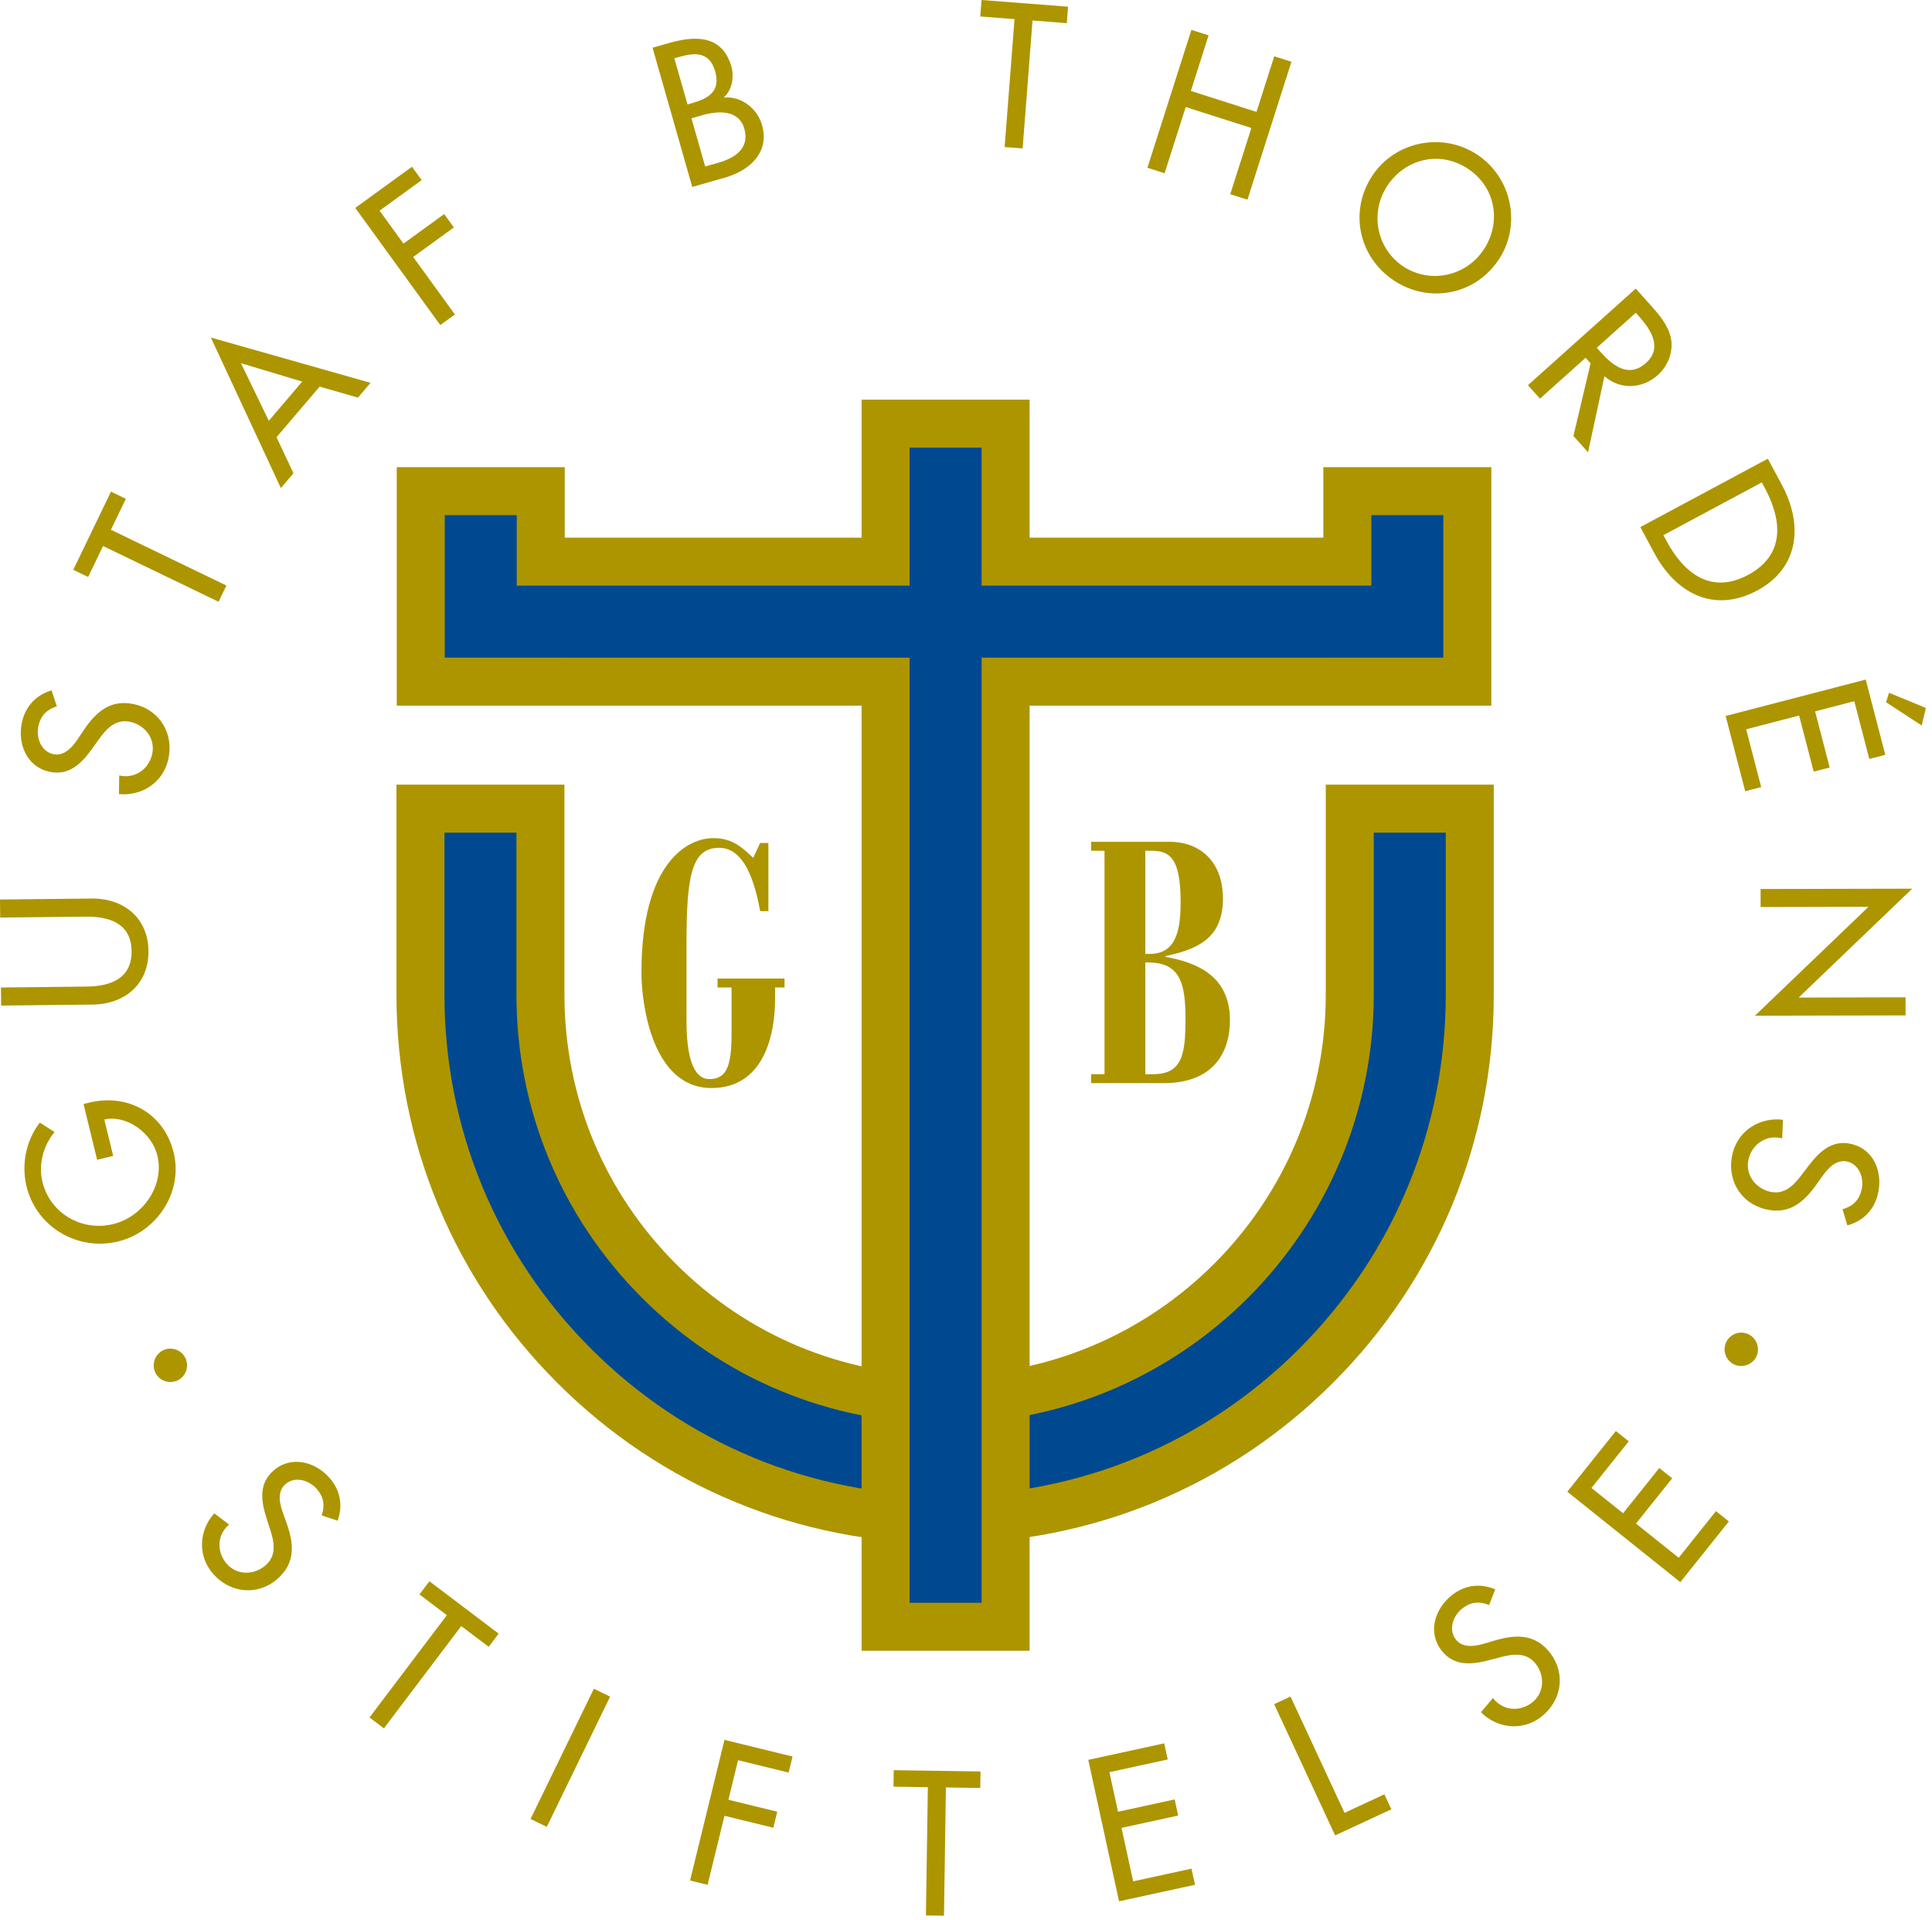 <svg xmlns="http://www.w3.org/2000/svg" xml:space="preserve" width="100%" height="100%" style="fill-rule:evenodd;clip-rule:evenodd" version="1.1" viewBox="0 0 161 160"><g transform="translate(63.348 84.57)"><path d="M0-8.657c-.609-3.32-1.649-5.275-3.425-5.275-2.283 0-2.714 2.327-2.714 7.944V.28c-.026 3.165.558 5.058 1.902 5.058 1.497 0 1.852-1.211 1.852-3.786v-3.848h-1.167v-.745H2.03v.745h-.787v.931c0 3.041-.938 7.447-5.302 7.447-4.947 0-5.835-7.013-5.835-9.619 0-9.309 3.958-11.202 5.962-11.202 1.446 0 2.232.559 3.349 1.645L0-14.335h.685v5.678H0" style="fill:#ad9500;fill-rule:nonzero"/></g><g transform="translate(92.043 70.882)"><path d="M0 18.617V-.001h-1.116v-.744h6.52c2.562 0 4.465 1.644 4.465 4.747 0 3.475-2.41 4.251-4.795 4.779v.062c2.461.434 5.378 1.489 5.378 5.275 0 2.73-1.42 5.244-5.505 5.244h-6.063v-.745H0Zm3.4 0h.634c2.41 0 2.714-1.582 2.714-4.592 0-2.979-.431-4.717-3.12-4.717H3.4v9.309Zm0-10.022h.38c2.283 0 2.562-2.173 2.562-4.376 0-4.002-1.167-4.22-2.587-4.22H3.4v8.596" style="fill:#ad9500;fill-rule:nonzero"/></g><g transform="translate(35.038 126.598)"><path d="M0-59.222v15.5c0 11.678 4.548 22.658 12.806 30.916S32.043 0 43.722 0C55.4 0 66.38-4.548 74.637-12.806c8.259-8.258 12.806-19.238 12.806-30.916v-15.5h-10v15.5C77.443-25.128 62.316-10 43.722-10c-9.007 0-17.476-3.508-23.845-9.877C13.508-26.247 10-34.715 10-43.722v-15.5H0Z" style="fill:#004990;fill-rule:nonzero;stroke:#ad9500;stroke-width:4px"/></g><g transform="translate(122.278 129.912)"><path d="M0-88.987h-10v5.87h-28.477v-11.497h-10v11.497h-28.738v-5.87h-10v15.868l38.738.002V5.627h10v-78.744L0-73.119v-15.868Z" style="fill:#004990;fill-rule:nonzero;stroke:#ad9500;stroke-width:4px"/></g><g transform="scale(-1 1) rotate(27.228 -244.17 25.637)"><path d="M.64-2.62A1.395 1.395 0 0 0-.753-1.228 1.396 1.396 0 0 0 .64.165a1.41 1.41 0 0 0 1.392-1.393A1.41 1.41 0 0 0 .64-2.62" style="fill:#ad9500;fill-rule:nonzero"/></g><g transform="translate(6.96 103.361)"><path d="m0-11.378.466-.114c3.218-.786 6.245.88 7.046 4.161C8.313-4.051 6.129-.717 2.88.076-.494.9-3.922-1.129-4.746-4.503c-.444-1.819-.06-3.823 1.105-5.327l1.23.787c-.946 1.121-1.362 2.721-1.013 4.152.642 2.627 3.273 4.159 5.9 3.517 2.457-.6 4.295-3.19 3.676-5.724-.444-1.819-2.493-3.395-4.42-2.99l.74 3.032-1.337.326L0-11.378" style="fill:#ad9500;fill-rule:nonzero"/></g><g transform="translate(.079 76.339)"><path d="m0 5.937 7.123-.077c1.969-.021 3.787-.633 3.762-2.954C10.86.585 9.029.013 7.06.034L-.063.111l-.016-1.505 7.635-.082c2.657-.029 4.707 1.598 4.737 4.367.03 2.769-1.985 4.44-4.642 4.468l-7.635.083L0 5.937" style="fill:#ad9500;fill-rule:nonzero"/></g><g transform="translate(4.736 65.009)"><path d="M0-6.162c-.832.272-1.333.75-1.533 1.64-.211.936.197 2.111 1.227 2.343.922.207 1.609-.59 2.055-1.26l.518-.77c1.032-1.523 2.234-2.564 4.201-2.122C8.607-5.85 9.765-3.85 9.29-1.743 8.862.162 7.123 1.329 5.178 1.154L5.199-.4c1.293.307 2.461-.512 2.746-1.777.284-1.264-.574-2.409-1.807-2.686-1.265-.285-2.04.607-2.689 1.527l-.527.735C2.043-1.389 1.004-.343-.636-.712-2.54-1.14-3.301-3.083-2.9-4.863c.295-1.311 1.177-2.244 2.461-2.628L0-6.162" style="fill:#ad9500;fill-rule:nonzero"/></g><g transform="translate(18.866 42.317)"><path d="M0 6.466-.654 7.82l-9.623-4.644-1.244 2.579-1.239-.598 3.142-6.511 1.239.598-1.244 2.578L0 6.466" style="fill:#ad9500;fill-rule:nonzero"/></g><g transform="translate(23.045 32.361)"><path d="m0 4.064 1.409 3.009L.36 8.303-5.474-4.239 7.833-.465 6.785.765 3.591-.149 0 4.064Zm-2.966-6.165 2.323 4.798L2.139-.567l-5.105-1.534" style="fill:#ad9500;fill-rule:nonzero"/></g><g transform="translate(31.63 23.424)"><path d="m0-5.871 1.992 2.744 3.392-2.462.808 1.113-3.391 2.463 3.477 4.79-1.217.883-7.086-9.761L2.7-9.531l.808 1.113L0-5.871" style="fill:#ad9500;fill-rule:nonzero"/></g><g transform="translate(54.379 14.53)"><path d="m0-10.553 1.415-.404c2.185-.623 4.408-.642 5.155 1.973.241.846.06 1.962-.619 2.555l.009.031c1.439-.144 2.775.922 3.161 2.276C9.784-1.8 8.063-.31 6.017.273l-2.708.773L0-10.553Zm2.912 4.725.369-.105c1.369-.39 2.413-.988 1.939-2.649-.465-1.631-1.652-1.592-3.005-1.205l-.4.114 1.097 3.845ZM4.387-.659l1.107-.316c1.339-.382 2.624-1.181 2.155-2.827-.465-1.631-2.223-1.495-3.516-1.126l-.892.254L4.387-.659" style="fill:#ad9500;fill-rule:nonzero"/></g><g transform="translate(85.22)"><path d="m0 12.366-1.5-.116.824-10.657-2.856-.221L-3.426 0l7.211.557-.106 1.372-2.856-.221L0 12.366" style="fill:#ad9500;fill-rule:nonzero"/></g><g transform="translate(104.709 9.803)"><path d="m0-.48 1.478-4.633 1.432.457L-.755 6.835l-1.433-.457L-.428.861-5.899-.884l-1.76 5.516-1.432-.457 3.666-11.49 1.432.457-1.478 4.633L0-.48" style="fill:#ad9500;fill-rule:nonzero"/></g><g transform="translate(124.918 14.682)"><path d="M0 6.911c-1.965 2.998-5.816 3.708-8.734 1.796-2.918-1.912-3.804-5.727-1.84-8.725 1.895-2.891 5.843-3.69 8.734-1.796C1.051.081 1.894 4.02 0 6.911Zm-1.258-.824C.198 3.865-.243.917-2.612-.636-4.981-2.188-7.86-1.415-9.316.807c-1.508 2.302-.828 5.292 1.354 6.722 2.182 1.43 5.195.86 6.704-1.442" style="fill:#ad9500;fill-rule:nonzero"/></g><g transform="translate(132.336 24.044)"><path d="m0 13.639-1.217-1.358L.214 6.229l-.417-.464-3.801 3.406-1.004-1.121L3.977 0l1.217 1.358c.716.799 1.472 1.667 1.708 2.745.232 1.146-.23 2.333-1.088 3.102-1.287 1.153-3.128 1.256-4.447.096L0 13.639Zm.727-8.707.32.357c1.025 1.144 2.35 2.191 3.78.91 1.406-1.26.413-2.776-.58-3.884l-.267-.298L.727 4.932" style="fill:#ad9500;fill-rule:nonzero"/></g><g transform="translate(147.32 51.138)"><path d="m0-12.92 1.179 2.198c1.745 3.255 1.477 6.883-2.06 8.78-3.622 1.942-6.79.229-8.588-3.125l-1.156-2.156L0-12.92Zm-8.703 6.372.25.465c1.45 2.706 3.719 4.501 6.805 2.846 3.1-1.662 2.847-4.538 1.396-7.244l-.25-.465-8.201 4.398" style="fill:#ad9500;fill-rule:nonzero"/></g><g transform="translate(160.141 62.096)"><path d="m0-1.648-2.967-1.939.241-.79L.347-3.11 0-1.648Zm-4.664-3.828 1.63 6.269-1.332.347-1.251-4.815-3.267.849 1.216 4.675L-9 2.196l-1.215-4.676-4.412 1.147 1.251 4.815-1.331.346-1.63-6.27 11.673-3.034" style="fill:#ad9500;fill-rule:nonzero"/></g><g transform="translate(159.351 84.626)"><path d="m0-10.584-9.464 9.073 8.908-.02.003 1.504L-13.107 0l9.464-9.073-8.988.02-.004-1.503L0-10.584" style="fill:#ad9500;fill-rule:nonzero"/></g><g transform="translate(153.545 94.405)"><path d="M0 6.349c.839-.248 1.354-.711 1.579-1.594.237-.93-.137-2.115-1.16-2.376-.914-.234-1.624.542-2.089 1.199l-.539.754c-1.074 1.492-2.305 2.499-4.258 2C-8.59 5.79-9.69 3.76-9.156 1.667c.483-1.891 2.254-3.007 4.193-2.776L-5.029.443C-6.312.099-7.503.884-7.823 2.139c-.321 1.256.504 2.424 1.728 2.736 1.255.321 2.055-.548 2.73-1.449l.547-.718C-1.904 1.521-.836.506.791.922c1.891.482 2.595 2.445 2.144 4.212C2.603 6.436 1.694 7.343.401 7.689L0 6.349" style="fill:#ad9500;fill-rule:nonzero"/></g><g transform="scale(1 -1) rotate(-26.501 -168.493 -362.378)"><path d="M.623-.146A1.395 1.395 0 0 0-.769 1.246c0 .768.625 1.392 1.392 1.392.745 0 1.392-.624 1.392-1.391 0-.768-.647-1.393-1.392-1.393" style="fill:#ad9500;fill-rule:nonzero"/></g><g transform="translate(26.807 127.974)"><path d="M0-1.711c.275-.83.188-1.517-.408-2.206-.628-.725-1.815-1.094-2.612-.403-.714.618-.481 1.643-.207 2.4l.311.872c.613 1.733.737 3.318-.786 4.636-1.656 1.434-3.95 1.179-5.363-.453-1.277-1.475-1.183-3.565.112-5.025l1.236.939c-1.014.857-1.048 2.283-.201 3.262.848.979 2.277.968 3.232.141.979-.848.722-2 .368-3.068l-.278-.859c-.453-1.426-.677-2.882.592-3.981 1.474-1.277 3.487-.736 4.68.642.88 1.016 1.106 2.279.653 3.538L0-1.711" style="fill:#ad9500;fill-rule:nonzero"/></g><g transform="translate(31.991 131.747)"><path d="m0 12.255-1.199-.907 6.447-8.523-2.284-1.728L3.794 0l5.767 4.362-.83 1.098-2.284-1.728L0 12.255" style="fill:#ad9500;fill-rule:nonzero"/></g><g transform="scale(-1 1) rotate(-25.928 282.817 183.592)"><path d="M1.209 11.787h1.505L2.713-.279l-1.504.001v12.065" style="fill:#ad9500;fill-rule:nonzero"/></g><g transform="translate(61.507 155.344)"><path d="m0-8.688-.806 3.295 4.071.996-.327 1.337-4.072-.997-1.407 5.751-1.461-.358 2.868-11.718 5.673 1.388-.327 1.337L0-8.688" style="fill:#ad9500;fill-rule:nonzero"/></g><g transform="translate(78.665 147.486)"><path d="m0 12.128-1.504-.022.16-10.687-2.863-.043.02-1.376 7.231.108-.02 1.376L.16 1.441 0 12.128" style="fill:#ad9500;fill-rule:nonzero"/></g><g transform="translate(90.689 157.036)"><path d="m0-10.408 6.33-1.377.292 1.344-4.86 1.057.717 3.298 4.72-1.027.293 1.344-4.72 1.027.969 4.455 4.861-1.058.293 1.344-6.33 1.378L0-10.408" style="fill:#ad9500;fill-rule:nonzero"/></g><g transform="translate(112.045 143.234)"><path d="m0 7.807 3.321-1.543.58 1.247-4.685 2.177-5.081-10.935 1.363-.634L0 7.807" style="fill:#ad9500;fill-rule:nonzero"/></g><g transform="translate(124.092 142.418)"><path d="M0-8.694c-.814-.322-1.505-.274-2.226.284-.76.586-1.195 1.75-.55 2.586.577.747 1.614.573 2.385.342l.889-.262c1.766-.514 3.356-.549 4.587 1.047C6.425-2.962 6.04-.685 4.33.634 2.785 1.827.703 1.616-.683.24L.325-.942C1.123.119 2.546.234 3.572-.558c1.025-.792 1.095-2.22.323-3.221-.792-1.025-1.957-.833-3.044-.54l-.874.23c-1.45.372-2.917.514-3.944-.816-1.192-1.545-.538-3.525.906-4.639 1.064-.822 2.338-.977 3.571-.453L0-8.694" style="fill:#ad9500;fill-rule:nonzero"/></g><g transform="translate(130.608 126.762)"><path d="m0-2.475 4.047-5.059 1.074.86L2.013-2.79 4.649-.682l3.017-3.772 1.075.86L5.723.178l3.56 2.847L12.39-.859 13.464 0 9.418 5.059 0-2.475" style="fill:#ad9500;fill-rule:nonzero"/></g></svg>